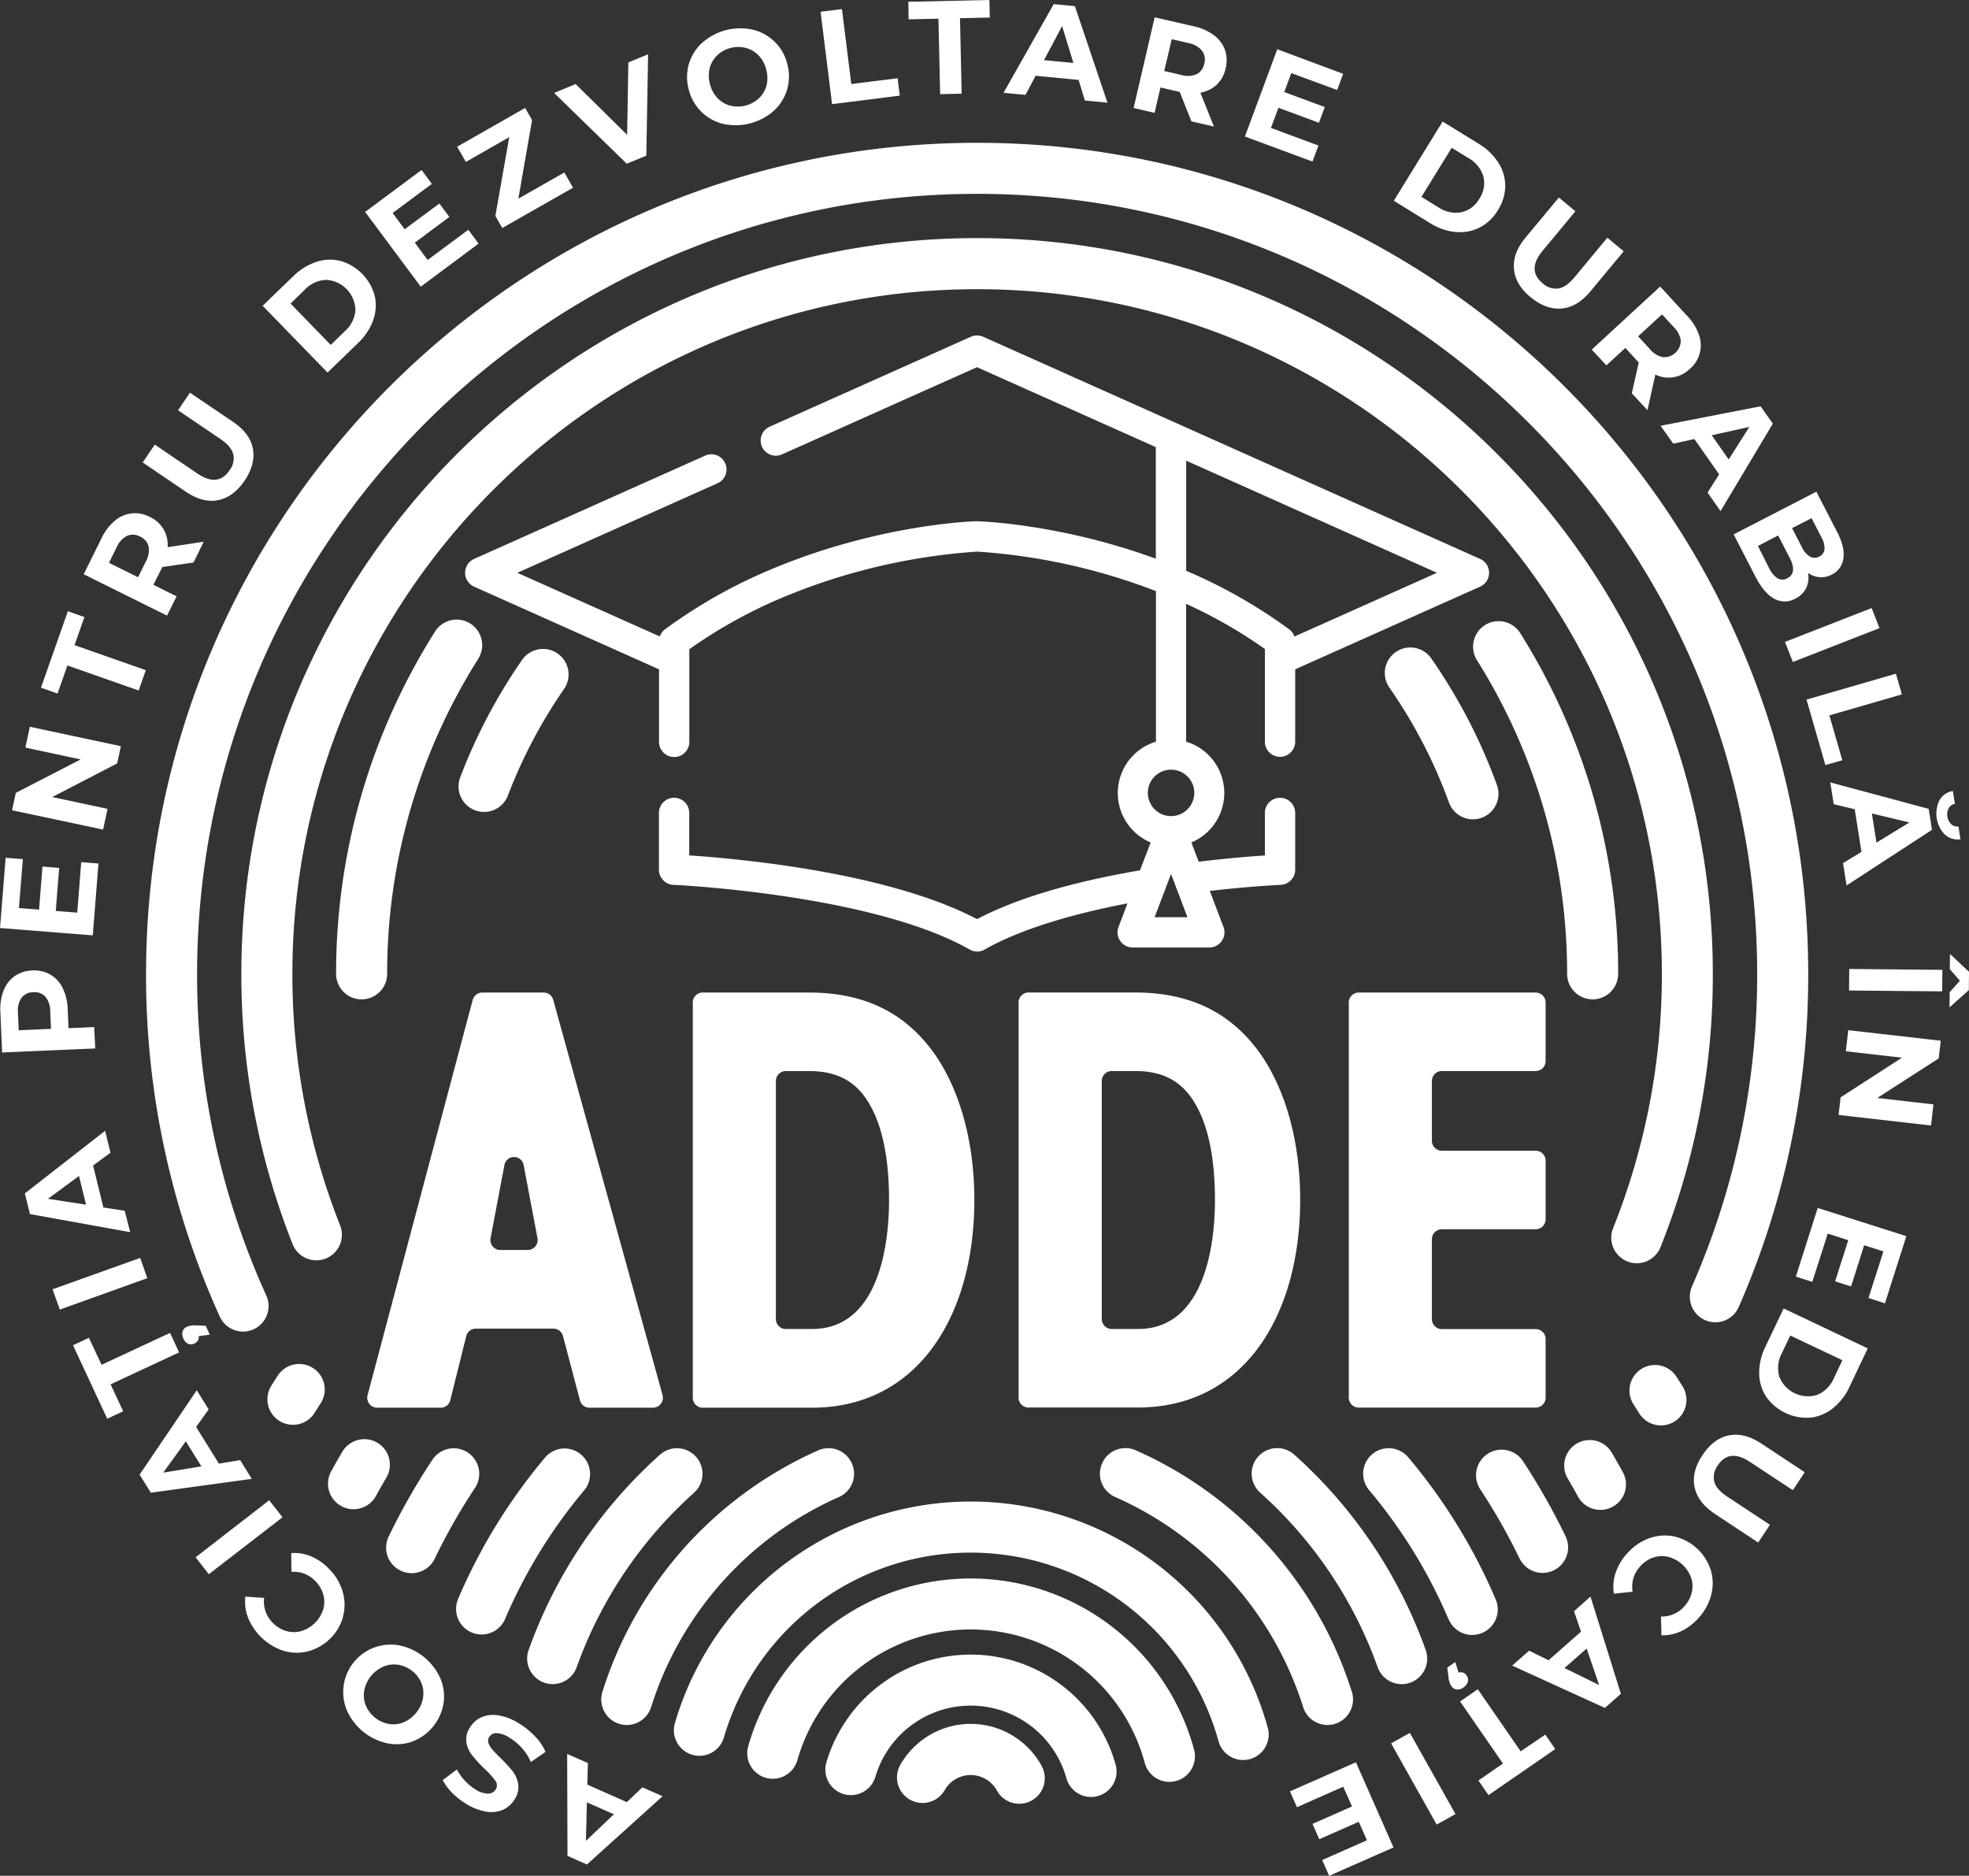 <?xml version="1.0" encoding="UTF-8"?> <svg xmlns="http://www.w3.org/2000/svg" viewBox="0 0 697.79 664.76"><rect x="0" y="0" width="697.79" height="664.76" fill="#333333" stroke="none"/><defs><style>.cls-1{fill:#fff;}</style></defs><title>logoShadow</title><g id="Layer_2" data-name="Layer 2"><g id="Layer_1-2" data-name="Layer 1"><path class="cls-1" d="M348.94,336.52c11.59-6.61,29-12.21,50.62-16.36l-3.17,8.36a5.37,5.37,0,0,0,5,7.27h27.2a5.37,5.37,0,0,0,5-7.27l-4.85-12.78c14.61-1.67,25-2.14,25.12-2.15a5.37,5.37,0,0,0,5.14-5.36V288.1a5.37,5.37,0,0,0-10.74,0v15.07c-5,.33-13.34,1-23.46,2.22l-2.59-6.83a19,19,0,0,0-1.87-35.72V214a170.31,170.31,0,0,1,27.92,16v32.85a5.37,5.37,0,0,0,10.74,0V237.21l65.55-29.31a5.38,5.38,0,0,0,0-9.81l-176.1-78.74a5.33,5.33,0,0,0-4.39,0l-71.4,31.92a5.37,5.37,0,0,0,4.39,9.8l69.2-30.94,63.36,28.33V198c-33.63-12.3-61.93-13.23-63.21-13.27h-.3c-1.36,0-33.83,1.11-70.6,16.13A182.83,182.83,0,0,0,235.7,223a5.35,5.35,0,0,0-1.87,2.56L183.33,203l70.8-31.66a5.37,5.37,0,1,0-4.38-9.8L168,198.09a5.38,5.38,0,0,0,0,9.81l65.55,29.31v25.71a5.37,5.37,0,0,0,10.74,0V233.84h0v-3.76a173.36,173.36,0,0,1,35.32-19.26,216.19,216.19,0,0,1,66.69-15.33,214.76,214.76,0,0,1,63.36,14v53.36a19,19,0,0,0-1.87,35.72L404,308.44c-24.51,4.22-43.91,10-57.74,17.3-31.86-16.74-85.2-21.47-102-22.58V288.1a5.37,5.37,0,0,0-10.74,0v20.13a5.39,5.39,0,0,0,5.14,5.37c.7,0,70.48,3.29,105,22.92a5.32,5.32,0,0,0,5.31,0Zm60.25-11.46L415,309.74l5.81,15.32Zm11.19-161.8L509.24,203l-50.51,22.59a5.29,5.29,0,0,0-1.87-2.56,181.2,181.2,0,0,0-36.48-20.73ZM406.78,281a8.23,8.23,0,1,1,8.23,8.23A8.24,8.24,0,0,1,406.78,281ZM607,345.13A259.39,259.39,0,0,1,588.46,442a9,9,0,1,1-16.8-6.72,241.45,241.45,0,0,0,17.28-90.13c0-133.8-108.85-242.66-242.66-242.66S103.62,211.33,103.62,345.13a241.39,241.39,0,0,0,16.91,89.16,9,9,0,0,1-16.83,6.65,259.37,259.37,0,0,1-18.17-95.81c0-143.78,117-260.75,260.75-260.75S607,201.35,607,345.13ZM594.12,487.92c.73,1.13,1.45,2.27,2.17,3.41a9,9,0,1,1-15.35,9.58c-.68-1.08-1.36-2.16-2.05-3.23a9,9,0,1,1,15.23-9.76ZM301.88,518.63a9,9,0,0,1-4.6,11.93A121.16,121.16,0,0,0,230.75,605a9,9,0,1,1-17.26-5.42A139.28,139.28,0,0,1,290,514,9,9,0,0,1,301.88,518.63Zm297.73-62.69a274.3,274.3,0,0,0,23.11-110.81c0-152.43-124-276.43-276.44-276.43S69.85,192.7,69.85,345.13a274.19,274.19,0,0,0,24.52,114,9,9,0,0,1-16.48,7.47A292.21,292.21,0,0,1,51.76,345.13c0-162.4,132.12-294.52,294.52-294.52S640.81,182.73,640.81,345.13A292.43,292.43,0,0,1,616.19,463.2a9,9,0,1,1-16.58-7.26ZM555.37,345.13A208.44,208.44,0,0,0,523.43,234a9,9,0,0,1,15.32-9.63,226.57,226.57,0,0,1,34.71,120.75,9,9,0,1,1-18.09,0ZM390.59,518.59A9,9,0,0,1,402.53,514a139.28,139.28,0,0,1,76.55,85.58A9,9,0,1,1,461.82,605a121.2,121.2,0,0,0-66.61-74.46A9,9,0,0,1,390.59,518.59ZM137.75,544.53a232,232,0,0,1,15.5-27.21,9,9,0,1,1,15.08,10,212.74,212.74,0,0,0-14.28,25.09,9.06,9.06,0,0,1-8.16,5.12,8.92,8.92,0,0,1-3.92-.91A9,9,0,0,1,137.75,544.53Zm24.59,22.13a199.62,199.62,0,0,1,30.81-50.09A9,9,0,1,1,207,528.21a181.65,181.65,0,0,0-28,45.56,9,9,0,1,1-16.64-7.11Zm325.87,24.16A151.17,151.17,0,0,0,446.59,529a9,9,0,1,1,12.06-13.49,169.38,169.38,0,0,1,46.61,69.27,9.06,9.06,0,0,1-5.49,11.56,9.2,9.2,0,0,1-3,.52A9.06,9.06,0,0,1,488.21,590.82ZM513.5,284.41a177.64,177.64,0,0,0-21.12-40.73,9,9,0,1,1,14.85-10.33,195.6,195.6,0,0,1,23.27,44.88,9,9,0,1,1-17,6.18Zm-344-50.94A208.44,208.44,0,0,0,137.2,345.13a9,9,0,1,1-18.09,0A226.51,226.51,0,0,1,154.19,223.8a9,9,0,1,1,15.29,9.67ZM110.93,484.84a9,9,0,0,1,2.69,12.51c-.72,1.11-1.42,2.22-2.12,3.34a9,9,0,0,1-15.36-9.57c.75-1.21,1.51-2.4,2.28-3.59A9.06,9.06,0,0,1,110.93,484.84Zm402.44,89.08a181.68,181.68,0,0,0-28.16-45.81,9,9,0,0,1,13.85-11.64,199.55,199.55,0,0,1,31,50.36,9,9,0,0,1-16.65,7.09Zm45.84-43.55q-1.77-3.23-3.63-6.4a9,9,0,0,1,15.6-9.16q2,3.41,3.9,6.87A9,9,0,0,1,571.49,534a9,9,0,0,1-4.33,1.11A9.06,9.06,0,0,1,559.21,530.37Zm-20.69,22a212,212,0,0,0-13.92-24.54,9.05,9.05,0,0,1,15.12-10,232.87,232.87,0,0,1,15.1,26.62,9.05,9.05,0,0,1-16.3,7.87ZM163.09,275.49A195.54,195.54,0,0,1,185,233.89a9,9,0,0,1,14.89,10.29A177.58,177.58,0,0,0,180,281.92a9,9,0,1,1-16.91-6.43Zm-45.76,246q1.94-3.53,4-7a9,9,0,0,1,15.58,9.2q-1.89,3.21-3.69,6.49a9,9,0,0,1-15.86-8.71Zm305.84,98.61a9,9,0,1,1-17.48,4.68,63.88,63.88,0,0,0-123.12-.94,9.05,9.05,0,0,1-17.41-5,82,82,0,0,1,158,1.21Zm26.11-7.8a9,9,0,1,1-17.44,4.8,91.13,91.13,0,0,0-175.29-1.35,9,9,0,0,1-17.37-5.08,109.22,109.22,0,0,1,210.1,1.63Zm-53.92,13.07a9,9,0,0,1-6.29,11.14,8.85,8.85,0,0,1-2.43.34,9.06,9.06,0,0,1-8.71-6.63,35.23,35.23,0,0,0-67.71-.52,9,9,0,0,1-17.36-5.12,53.33,53.33,0,0,1,102.5.79ZM195.83,596.84a9.2,9.2,0,0,1-3-.52,9.05,9.05,0,0,1-5.49-11.56,169.29,169.29,0,0,1,46.53-69.2,9.05,9.05,0,1,1,12.07,13.49,151.14,151.14,0,0,0-41.55,61.77A9.06,9.06,0,0,1,195.83,596.84Zm173.31,29a9,9,0,0,1-15.85,8.73,10.6,10.6,0,0,0-18.5-.15,9,9,0,0,1-15.71-9,28.69,28.69,0,0,1,50.06.39Zm-147,12.83-14-6.2.2-7.65L201,621.6l.11,36.12,6.89,3.06,26.81-24.19-7.15-3.17Zm-14.49,13.73.34-13.66,9.56,4.24Zm-17.92-36.91a17.48,17.48,0,0,1,3.59,5.39l-5.19,3.58a17.6,17.6,0,0,0-3-4.75,19,19,0,0,0-4.51-3.83,9.27,9.27,0,0,0-4.61-1.65,2.89,2.89,0,0,0-2.66,1.39,2.47,2.47,0,0,0-.23,2.15,7.1,7.1,0,0,0,1.37,2.28c.66.77,1.59,1.73,2.79,2.9a52.08,52.08,0,0,1,4.36,4.73,10.07,10.07,0,0,1,2,4.59,7.73,7.73,0,0,1-1.26,5.4,9.14,9.14,0,0,1-4,3.65,10.35,10.35,0,0,1-5.93.74,19.16,19.16,0,0,1-7.26-2.79,25,25,0,0,1-4.89-3.83,18.11,18.11,0,0,1-3.39-4.59l5-3.74a18.57,18.57,0,0,0,6.48,7,8.65,8.65,0,0,0,4.59,1.56,3.17,3.17,0,0,0,2.73-1.55,2.68,2.68,0,0,0-.21-3.07,27.89,27.89,0,0,0-3.78-4.18,53.27,53.27,0,0,1-4.35-4.73,10,10,0,0,1-2.07-4.55,7.58,7.58,0,0,1,1.23-5.36,9.1,9.1,0,0,1,4-3.6,10.59,10.59,0,0,1,6-.72,19.35,19.35,0,0,1,7.28,2.81A26.92,26.92,0,0,1,189.74,615.51ZM156,594.69a20.43,20.43,0,0,0-14.44-11.56A16.83,16.83,0,0,0,123,606.31a20.4,20.4,0,0,0,14.44,11.55,16.29,16.29,0,0,0,8.85-.73,17.47,17.47,0,0,0,10.92-13.64A16.42,16.42,0,0,0,156,594.69Zm-6.08,7.14a11.82,11.82,0,0,1-6.83,8.54,9.67,9.67,0,0,1-5.23.61,11,11,0,0,1-8.24-6.6,9.6,9.6,0,0,1-.54-5.23,11.72,11.72,0,0,1,6.83-8.53,9.65,9.65,0,0,1,5.22-.62,10.59,10.59,0,0,1,5,2.25,10.44,10.44,0,0,1,3.28,4.35A9.61,9.61,0,0,1,149.87,601.83Zm-28.41-28.58a17.65,17.65,0,0,1-12.76,12.08,16.27,16.27,0,0,1-8.82-.47,20.45,20.45,0,0,1-12.12-11.81,15.49,15.49,0,0,1-.85-7.21l6.65.45a10.53,10.53,0,0,0,2.9,8.68,10.93,10.93,0,0,0,4.73,3,9.52,9.52,0,0,0,5.29.15,11.74,11.74,0,0,0,7.94-7.52,9.52,9.52,0,0,0,.15-5.29,10.93,10.93,0,0,0-2.79-4.89,10.47,10.47,0,0,0-8.54-3.34l-.08-6.66a15.21,15.21,0,0,1,7.2,1.23,19.27,19.27,0,0,1,6.44,4.61,18.88,18.88,0,0,1,4.67,8.12A16.25,16.25,0,0,1,121.46,573.25Zm-21.39-35.52L74,557.9l-4.67-6L95.4,531.69Zm-15-20.27-7.54,1.25-8.08-13,4.46-6.21-4.22-6.8L49.47,522.61l4,6.4,35.77-4.9ZM57.85,521.9l8-11.1,5.52,8.88ZM74.33,473l-3.91.53a2.46,2.46,0,0,1-.29,1.56,2.91,2.91,0,0,1-3.46,1.15A3.43,3.43,0,0,1,65,474.38a3.38,3.38,0,0,1-.3-2.48,2.61,2.61,0,0,1,1.48-1.66,6.62,6.62,0,0,1,3.14-.53l3.6.14ZM39.2,490.61l4.46,9.56L38,502.8,25.88,476.75l5.63-2.62L36,483.69l24.26-11.31,3.22,6.91Zm13-37.62-31,11.13-2.57-7.19,31.05-11.12Zm-8-23.9-7.56-1.16-3.65-14.87,6.17-4.52-1.91-7.78L8.81,422.94l1.8,7.32,35.53,6.42ZM17,424.86l11-8.09,2.49,10.16ZM33.37,364l-9.09.39L24,357.74a18.61,18.61,0,0,0-1.77-7.54,11.06,11.06,0,0,0-4.36-4.79,11.5,11.5,0,0,0-6.4-1.47,11.42,11.42,0,0,0-6.28,2,11.3,11.3,0,0,0-3.93,5.14,18.3,18.3,0,0,0-1.13,7.67L.75,373l33-1.43ZM6.63,365.14l-.27-6.22a8,8,0,0,1,1.26-5.28,5.2,5.2,0,0,1,4.18-2,5.17,5.17,0,0,1,4.29,1.61,8,8,0,0,1,1.71,5.16l.27,6.21Zm26.25-33.65L0,328.88,2,304l6.11.48L6.7,321.81l7.14.56,1.21-15.26,5.92.47-1.21,15.26,7.61.6,1.42-17.89,6.1.48ZM36.54,294,4.28,287.15,5.6,281l23-11.86L9,264.94l1.58-7.38,32.25,6.88-1.3,6.12-23,11.91,19.58,4.18ZM20.39,245.79l-5.87-2.06,9.53-27.11,5.87,2.06-3.5,9.95,25.25,8.88-2.54,7.2-25.24-8.88Zm42.2-34.45-8.23-4.09,3-5.95.17-.34,11.06-1.61L72.18,192,59.4,193.92a10.77,10.77,0,0,0-6.31-10.71,10.94,10.94,0,0,0-12.39,1.34,18.38,18.38,0,0,0-4.7,6.17l-6.34,12.79,29.53,14.66ZM51.68,199l-2.76,5.57-10.3-5.11,2.76-5.57a8,8,0,0,1,3.66-4,5.24,5.24,0,0,1,4.62.29,5.26,5.26,0,0,1,3,3.49A7.94,7.94,0,0,1,51.68,199Zm14.17-24.73L50.57,163.89l4.28-6.32L69.9,167.78q7.34,5,11.46-1.12a6.86,6.86,0,0,0,1.29-5.72q-.72-2.76-4.5-5.33L63.1,145.4l4.23-6.23,15.29,10.36q6,4.07,7,9.52t-2.94,11.3q-4,5.85-9.41,6.91T65.85,174.25Zm61-52.66a21,21,0,0,0,5.38-8.08,15.39,15.39,0,0,0,.58-8.6,17.55,17.55,0,0,0-12.08-12.44,15.38,15.38,0,0,0-8.62.32,21.09,21.09,0,0,0-8.24,5.14L93.08,108.37l23,23.66Zm-18.88-18.9a11.06,11.06,0,0,1,7.58-3.52,10.93,10.93,0,0,1,10.4,10.72,11,11,0,0,1-3.74,7.47l-5,4.86-14.24-14.67Zm41.14-1.11L129.4,75.11l20-14.87,3.65,4.92L139.14,75.5l4.27,5.75,12.3-9.13,3.54,4.76L147,86l4.55,6.13,14.41-10.7,3.65,4.91Zm16-44.21L162,52l24.11-13.74,2.45,4.29L183.7,70.41,200,61.13l3.08,5.4L178,80.81l-2.45-4.3,4.92-27.91Zm57,.63L196.38,32.94,204,29.79l18.25,18,.43-25.66,7-2.89-.63,35.93Zm26.44-18.4a16.46,16.46,0,0,0,7.78,4.29,20.45,20.45,0,0,0,17.9-4.65A16.48,16.48,0,0,0,279,22.66a16.5,16.5,0,0,0-12.26-12.15,20.4,20.4,0,0,0-17.89,4.65,16.33,16.33,0,0,0-4.72,7.53,16.7,16.7,0,0,0-.06,9A16.64,16.64,0,0,0,248.55,39.6Zm2.95-15.44a9.74,9.74,0,0,1,2.64-4.55A10.54,10.54,0,0,1,258.91,17a10.39,10.39,0,0,1,5.45,0,9.68,9.68,0,0,1,4.52,2.69,11,11,0,0,1,2.67,5,11.1,11.1,0,0,1,.08,5.63A9.77,9.77,0,0,1,269,34.79a11.08,11.08,0,0,1-10.22,2.65,9.62,9.62,0,0,1-4.52-2.7,10.91,10.91,0,0,1-2.67-5A11.1,11.1,0,0,1,251.5,24.16Zm43.38,12.73L290.8,4.17l7.57-.95,3.32,26.56,16.41-2.05.77,6.17ZM322,6.85,321.9.63,350.63,0l.14,6.22-10.56.23.59,26.75-7.63.17-.59-26.75Zm45,20,15.24,1.46,2.23,7.31,8,.76L380.92,2.18l-7.5-.72L355.64,32.89l7.79.74Zm9.4-17.61,4,13.07-10.41-1ZM411.25,31l6.47,1.5.37.09L422.21,43l8,1.85-4.81-12A11.25,11.25,0,0,0,431.2,30a11.19,11.19,0,0,0,3.15-5.78,11.44,11.44,0,0,0-.26-6.59,11.41,11.41,0,0,0-3.9-5.16,18.42,18.42,0,0,0-7.09-3.14L409.2,6.14l-7.46,32.13L409.18,40Zm4-17.12,6.06,1.41A8,8,0,0,1,426,18a5.22,5.22,0,0,1,.78,4.56,5.23,5.23,0,0,1-2.7,3.72,7.9,7.9,0,0,1-5.43.29l-6.06-1.41Zm49.88,43.37-23.95-8.87,11.47-30.93L476,26.16l-2.12,5.74-16.26-6-2.49,6.72,14.36,5.32-2.07,5.57-14.35-5.32-2.66,7.15,16.84,6.24Zm50.74,24.95a15.36,15.36,0,0,0,8.48-1.55,16.17,16.17,0,0,0,6.49-6.18,16.31,16.31,0,0,0,2.61-8.58A15.39,15.39,0,0,0,531,57.66a21,21,0,0,0-7-6.73l-12.75-7.86-17.3,28.08L506.69,79A21.17,21.17,0,0,0,515.85,82.24Zm-1.4-29.83,5.94,3.66a11.12,11.12,0,0,1,5.27,6.48,9.77,9.77,0,0,1-1.41,7.91,9.76,9.76,0,0,1-6.43,4.81,11.1,11.1,0,0,1-8.16-1.8l-5.94-3.65Zm22.07,42.91q-.53-5.52,4.11-11.1L552.44,70l5.87,4.88-11.63,14q-5.65,6.83,0,11.51a6.92,6.92,0,0,0,5.58,1.85q2.82-.45,5.74-4l11.62-14,5.8,4.82-11.8,14.2c-3.1,3.72-6.48,5.75-10.17,6.08s-7.33-1-11-4S536.87,99,536.52,95.32Zm32.74,34.2L576,123.3l4.49,4.89.26.28-2.46,10.9,5.55,6,2.8-12.62a10.72,10.72,0,0,0,12.25-2.05,10.93,10.93,0,0,0,3.19-12.06,18.33,18.33,0,0,0-4.08-6.59l-9.66-10.5L564.1,123.9ZM589,111.41l4.21,4.57a8,8,0,0,1,2.45,4.86,5.95,5.95,0,0,1-6.26,5.75,7.87,7.87,0,0,1-4.65-2.83l-4.21-4.57Zm4,45.84,7.46-1.66,8.79,12.53-4.11,6.45,4.6,6.56,18.54-31L623.92,144l-35.44,6.9Zm26.95-5.95-7.33,11.53-6-8.57Zm2.26,53.25q3,5.73,6.58,7.65a7.59,7.59,0,0,0,7.47-.06,8.27,8.27,0,0,0,3.85-3.79,8.75,8.75,0,0,0,.63-5.31,7.92,7.92,0,0,0,8.46.57,7.31,7.31,0,0,0,4.08-5.74q.57-3.93-2.19-9.29l-7.39-14.32-29.31,15.13ZM642,183.64l3.48,6.74a7.9,7.9,0,0,1,1.11,4.25,3.25,3.25,0,0,1-1.91,2.63,3.3,3.3,0,0,1-3.26,0,7.58,7.58,0,0,1-2.85-3.35l-3.48-6.74Zm-11.85,6.12,4.09,7.91q2.78,5.4-.86,7.28a3.38,3.38,0,0,1-3.42,0,8.47,8.47,0,0,1-3-3.58L623,193.49Zm2.43,37.74,30.71-12,2.78,7.11-30.7,12Zm7.63,20.44,31.68-9.17,2.12,7.33-25.7,7.44,4.59,15.89-6,1.73Zm49,47.81a10.69,10.69,0,0,1-1.91-12.1,6.77,6.77,0,0,1,4.77-3.33l.72,4.56a3.07,3.07,0,0,0-2.21,1.57,4.9,4.9,0,0,0,.89,5.63,3.06,3.06,0,0,0,2.58.8l.72,4.56A6.72,6.72,0,0,1,689.23,295.75ZM649.85,285l7.44,1.78,2.39,15.12-6.53,4,1.25,7.91,30.27-19.72-1.17-7.44-34.87-9.37Zm26.83,6.48L665,298.62l-1.63-10.33ZM655.35,343.4l33,.31-.07,7.63-33-.3Zm42.44,1-.06,6.5L690.89,357l.05-5.37,3.62-4.06L691,343.46l.05-5.38ZM655,365.09l32.77,3.74-.72,6.28-21.76,14,19.9,2.28-.86,7.48-32.76-3.74.71-6.22,21.76-14.07-19.9-2.27Zm-10.82,63,31.41,10L668,461.89,662.17,460l5.29-16.51-6.83-2.18L656,455.91l-5.65-1.81L655,439.52l-7.27-2.33-5.47,17.1-5.83-1.86Zm-18.53,49.17a20.93,20.93,0,0,0-2.22,9.45,15.39,15.39,0,0,0,2.47,8.27,17.57,17.57,0,0,0,15.66,7.43,15.28,15.28,0,0,0,8-3.32,20.87,20.87,0,0,0,5.92-7.69l6.43-13.54-29.8-14.14Zm27.28,4.81-3,6.3a11.09,11.09,0,0,1-5.87,5.95,10.93,10.93,0,0,1-13.49-6.4,11.11,11.11,0,0,1,.89-8.32l3-6.29Zm-28.77,29.49,15.41,10.19-4.21,6.37-15.17-10q-7.38-4.89-11.44,1.24a6.87,6.87,0,0,0-1.23,5.74q.75,2.76,4.56,5.28l15.16,10-4.16,6.29-15.4-10.19q-6-4-7.14-9.44t2.81-11.34q3.9-5.9,9.33-7T624.17,511.57Zm-18,44.47a16.29,16.29,0,0,1,.36,8.82,19,19,0,0,1-4.38,8.34,19.46,19.46,0,0,1-6.24,4.84,15.6,15.6,0,0,1-7.1,1.53l-.17-6.67a10.53,10.53,0,0,0,8.36-3.7,10.92,10.92,0,0,0,2.59-5,9.63,9.63,0,0,0-.35-5.29,11.8,11.8,0,0,0-8.23-7.2,9.51,9.51,0,0,0-5.28.36,10.89,10.89,0,0,0-4.61,3.23,10.49,10.49,0,0,0-2.52,8.81l-6.63.71a15.29,15.29,0,0,1,.55-7.28,19.33,19.33,0,0,1,4-6.84,19,19,0,0,1,7.65-5.42,16.27,16.27,0,0,1,8.8-.82A17.69,17.69,0,0,1,606.12,556Zm-48.35,15,2.48,7.24-11.49,10.12L541.9,585l-6,5.29,32.87,15,5.65-5-10.77-34.47Zm-3.37,20.12,7.85-6.91,4.42,12.93Zm-6.8,23.6,3.53,5.12-23.66,16.32L523.94,631l8.69-6-15.19-22,6.28-4.33,15.19,22Zm-29-16.7a3.49,3.49,0,0,1-2.4.71,2.63,2.63,0,0,1-1.88-1.19,6.53,6.53,0,0,1-1-3l-.47-3.57,2.84-2,1.16,3.77a2.46,2.46,0,0,1,1.59,0,2.72,2.72,0,0,1,1.27,1,2.61,2.61,0,0,1,.44,2.19A3.46,3.46,0,0,1,518.63,598Zm-19,16.09,16.16,28.75-6.66,3.74L493,617.85Zm-19.12,10.42,13.32,30.17-22.8,10.06-2.47-5.6,15.86-7-2.9-6.55-14,6.18-2.4-5.43,14-6.18-3.09-7-16.42,7.26-2.47-5.61ZM234.77,494.3,196.06,354.36a3.5,3.5,0,0,0-3.35-2.6H170.87a3.51,3.51,0,0,0-3.36,2.63l-37.23,140a3.54,3.54,0,0,0,3.35,4.5h22.58a3.49,3.49,0,0,0,3.37-2.68l5.64-22.65a3.5,3.5,0,0,1,3.37-2.69h27.57a3.5,3.5,0,0,1,3.36,2.64l6,22.74a3.49,3.49,0,0,0,3.36,2.64h22.56A3.55,3.55,0,0,0,234.77,494.3ZM187.05,443h-9.77a3.55,3.55,0,0,1-3.42-4.25l4.89-25.8a3.46,3.46,0,0,1,6.83,0l4.89,25.8A3.55,3.55,0,0,1,187.05,443Zm320.4-59.83v21.08a3.52,3.52,0,0,0,3.48,3.57h33.34a3.53,3.53,0,0,1,3.48,3.57v20.69a3.53,3.53,0,0,1-3.48,3.57H510.93a3.53,3.53,0,0,0-3.48,3.57v28.24a3.53,3.53,0,0,0,3.48,3.57h33.34a3.53,3.53,0,0,1,3.48,3.57v20.69a3.52,3.52,0,0,1-3.48,3.56H481.48a3.52,3.52,0,0,1-3.48-3.56V355.33a3.53,3.53,0,0,1,3.48-3.57h62.79a3.53,3.53,0,0,1,3.48,3.57V376a3.53,3.53,0,0,1-3.48,3.57H510.93A3.53,3.53,0,0,0,507.45,383.16ZM345.3,425.3c0-20.07-4.85-38.55-14.15-51.87-9.49-13.32-23.25-21.67-44.37-21.67H249a3.53,3.53,0,0,0-3.48,3.57v140a3.52,3.52,0,0,0,3.48,3.56h38.76C325.92,498.84,345.3,465.45,345.3,425.3ZM287.75,471h-9.31a3.53,3.53,0,0,1-3.48-3.57V383.16a3.53,3.53,0,0,1,3.48-3.57h8.34c11.05,0,17.44,4.57,21.7,12.32,4.46,7.95,6.59,19.48,6.59,33.39C315.07,440.81,311.58,471,287.75,471Zm76.71,27.82h38.76c38.17,0,57.55-33.39,57.55-73.54,0-20.07-4.85-38.55-14.15-51.87-9.49-13.32-23.25-21.67-44.37-21.67H364.46a3.53,3.53,0,0,0-3.48,3.57v140A3.52,3.52,0,0,0,364.46,498.84Zm26-115.68a3.53,3.53,0,0,1,3.48-3.57h8.34c11.05,0,17.44,4.57,21.7,12.32,4.46,7.95,6.59,19.48,6.59,33.39,0,15.51-3.49,45.72-27.32,45.72h-9.31a3.53,3.53,0,0,1-3.48-3.57Z"></path></g></g></svg> 
